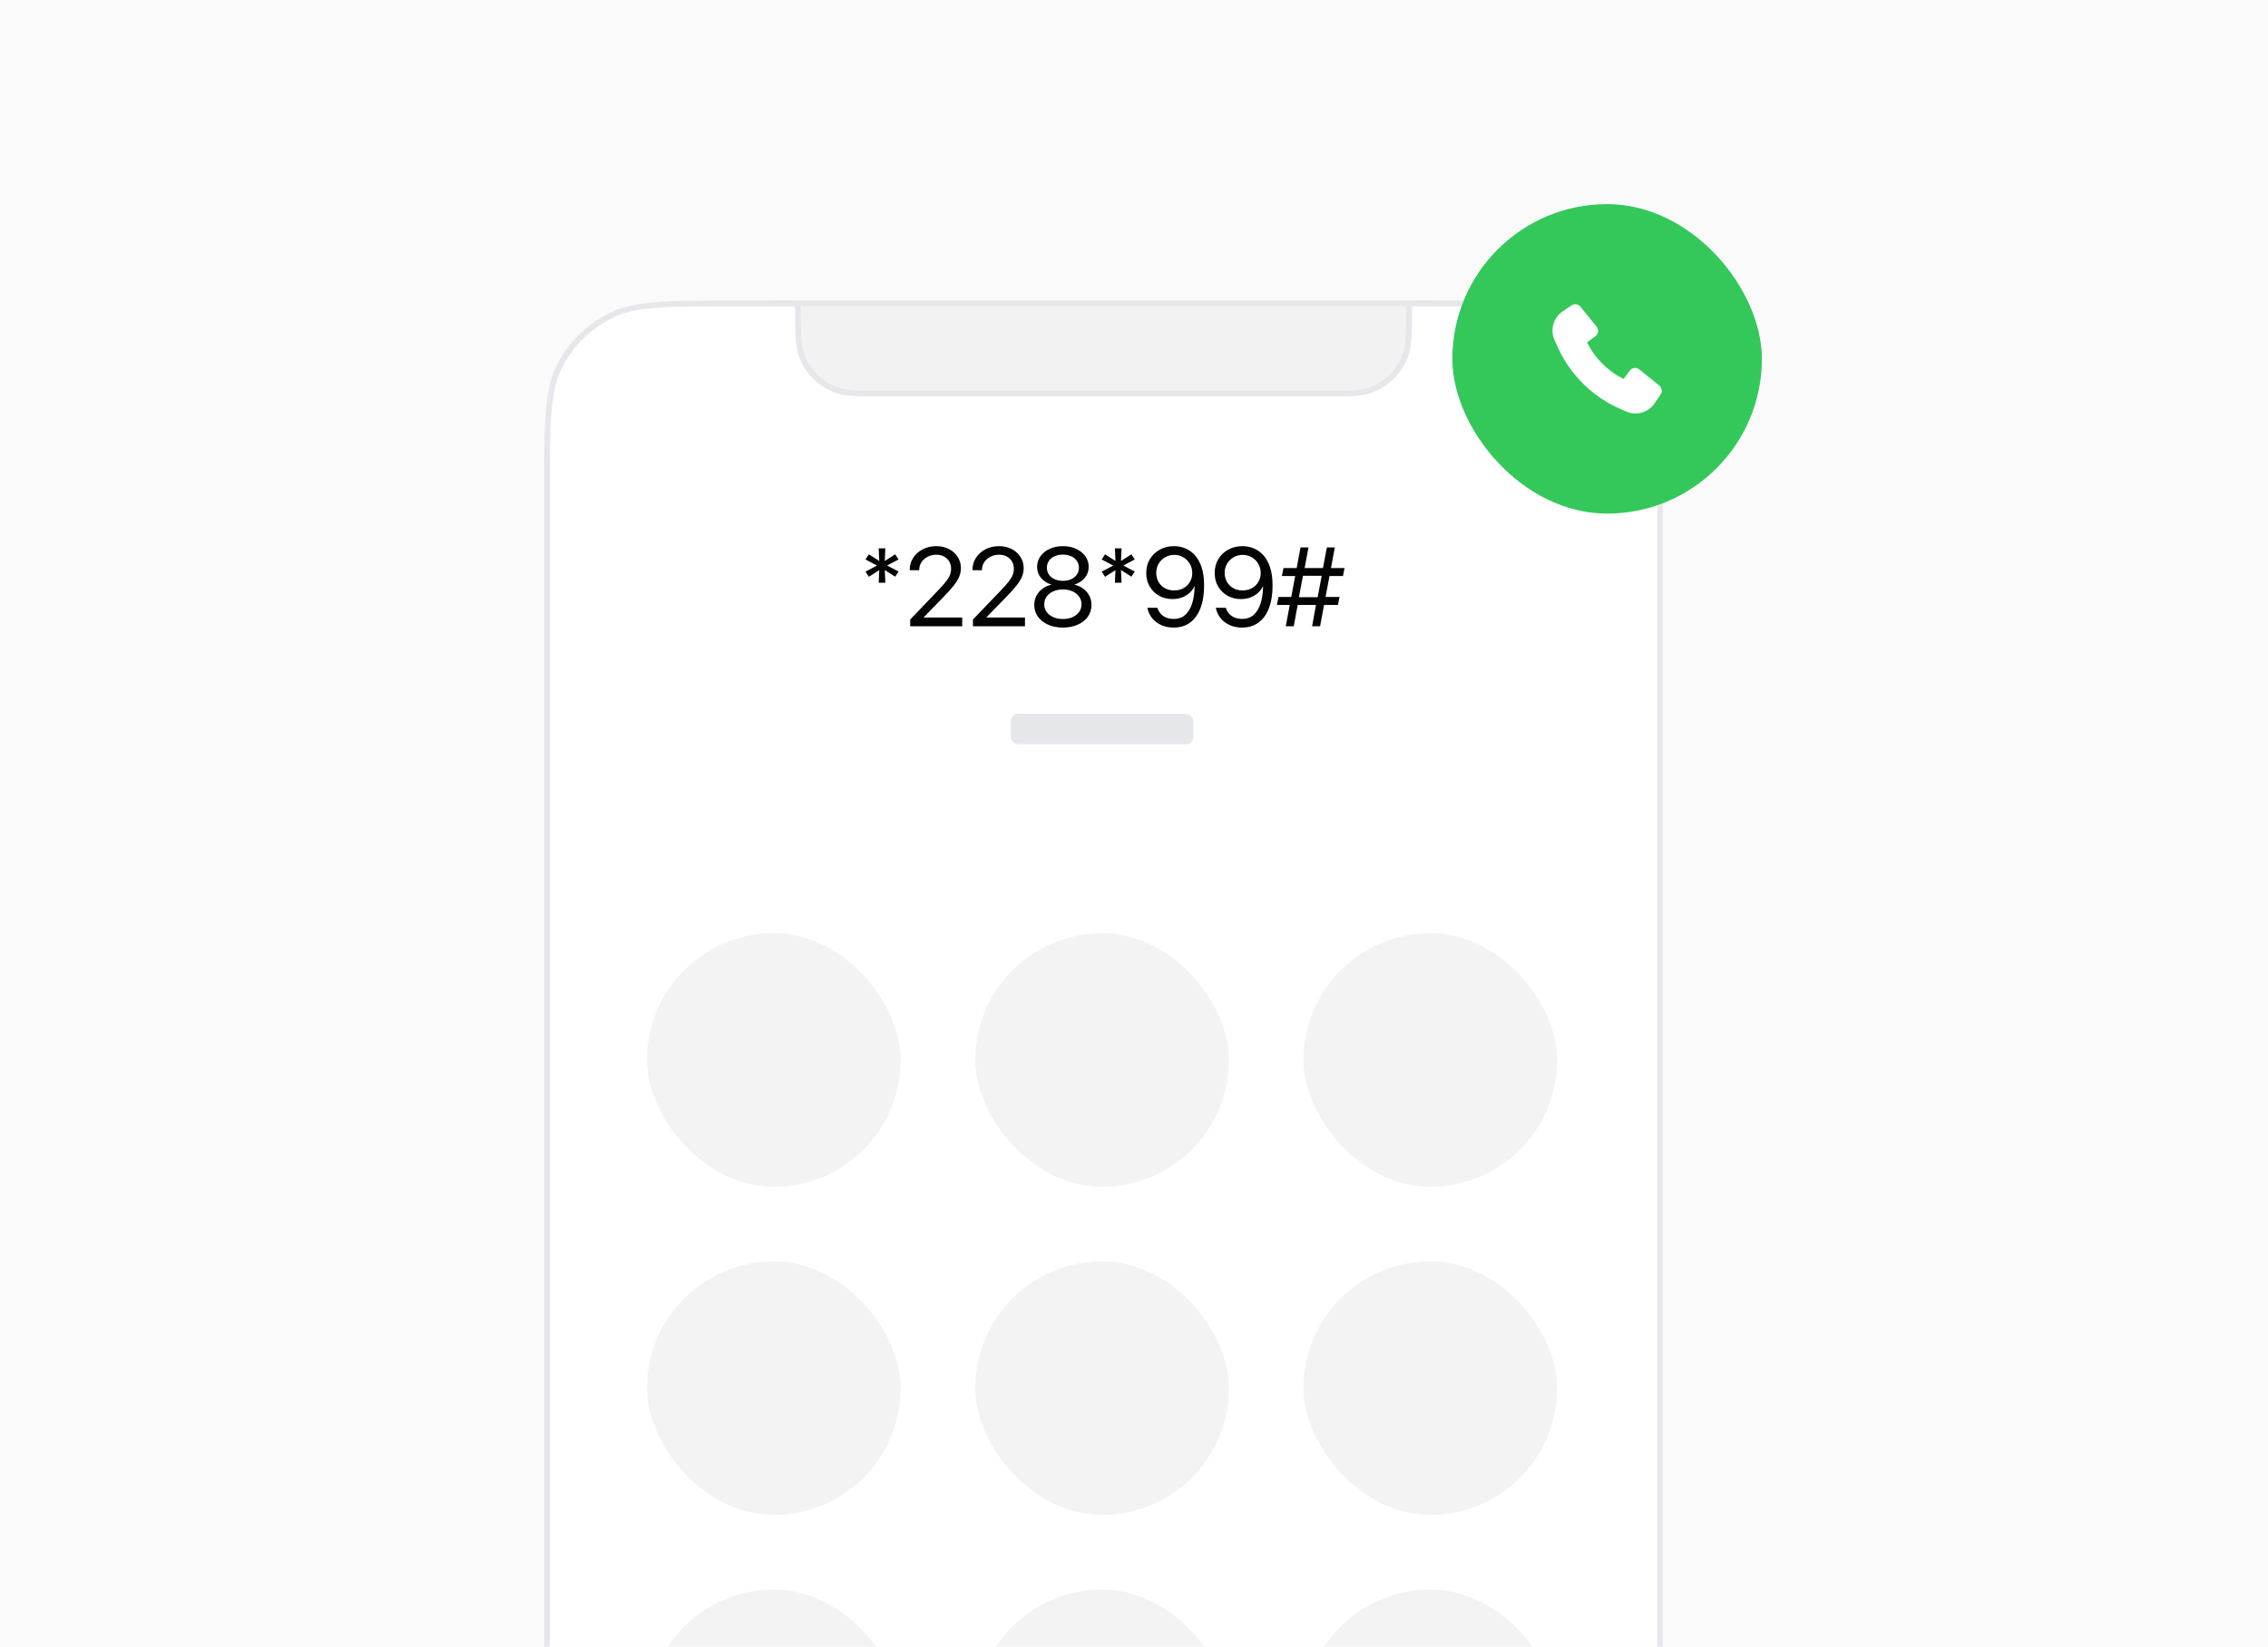 <svg width="596" height="433" viewBox="0 0 596 433" fill="none" xmlns="http://www.w3.org/2000/svg">
<rect width="596" height="433" fill="#FAFAFA"/>
<mask id="mask0_936_8818" style="mask-type:alpha" maskUnits="userSpaceOnUse" x="0" y="0" width="595" height="433">
<rect width="595" height="433" fill="#C2F4F4"/>
</mask>
<g mask="url(#mask0_936_8818)">
<g filter="url(#filter0_d_936_8818)">
<path d="M202.75 66.75H377.25V95.647H202.75V66.75Z" fill="#F2F2F2" stroke="#E5E7EB" stroke-width="1.5"/>
<g filter="url(#filter1_d_936_8818)">
<path d="M143.75 115.59C143.75 106.899 143.751 100.425 144.17 95.294C144.588 90.173 145.42 86.455 147.046 83.263C149.946 77.573 154.573 72.946 160.263 70.046C163.455 68.42 167.173 67.588 172.295 67.17C177.425 66.751 183.899 66.75 192.59 66.75L207.824 66.75C208.643 66.75 208.855 66.761 209.001 66.815C209.299 66.923 209.534 67.158 209.642 67.456C209.696 67.603 209.707 67.814 209.707 68.633L209.707 68.846C209.707 74.68 209.707 77.819 210.632 80.361C212.182 84.621 215.538 87.976 219.797 89.526C222.339 90.451 225.478 90.451 231.312 90.451L231.525 90.451L348.461 90.451L348.674 90.451C354.508 90.451 357.646 90.451 360.188 89.526C364.448 87.976 367.803 84.621 369.354 80.361C370.279 77.819 370.278 74.68 370.278 68.846L370.278 68.633C370.278 67.814 370.29 67.603 370.343 67.456C370.452 67.158 370.686 66.923 370.984 66.815C371.131 66.761 371.342 66.75 372.162 66.75L387.395 66.75C396.087 66.75 402.56 66.751 407.691 67.17C412.813 67.588 416.53 68.42 419.722 70.046C425.413 72.946 430.04 77.573 432.939 83.263C434.565 86.455 435.397 90.173 435.816 95.294C436.235 100.425 436.235 106.899 436.235 115.59L436.235 652.239C436.235 660.93 436.235 667.404 435.816 672.535C435.397 677.656 434.565 681.374 432.939 684.566C430.04 690.256 425.413 694.883 419.722 697.783C416.53 699.409 412.813 700.241 407.691 700.659C402.56 701.078 396.087 701.079 387.395 701.079L192.59 701.079C183.899 701.079 177.425 701.078 172.294 700.659C167.173 700.241 163.455 699.409 160.263 697.783C154.573 694.883 149.946 690.256 147.046 684.566C145.42 681.374 144.588 677.656 144.17 672.535C143.751 667.404 143.75 660.93 143.75 652.239L143.75 115.59Z" fill="white" stroke="#E5E7EB" stroke-width="1.5"/>
</g>
<rect x="170.025" y="232.293" width="66.656" height="66.656" rx="33.328" fill="#F3F3F3"/>
<rect x="256.286" y="232.293" width="66.656" height="66.656" rx="33.328" fill="#F3F3F3"/>
<rect x="342.546" y="232.293" width="66.656" height="66.656" rx="33.328" fill="#F3F3F3"/>
<rect x="170.025" y="318.553" width="66.656" height="66.656" rx="33.328" fill="#F3F3F3"/>
<rect x="256.285" y="318.553" width="66.656" height="66.656" rx="33.328" fill="#F3F3F3"/>
<rect x="342.546" y="318.553" width="66.656" height="66.656" rx="33.328" fill="#F3F3F3"/>
<rect x="170.025" y="404.813" width="66.656" height="66.656" rx="33.328" fill="#F3F3F3"/>
<rect x="256.285" y="404.813" width="66.656" height="66.656" rx="33.328" fill="#F3F3F3"/>
<rect x="342.546" y="404.813" width="66.656" height="66.656" rx="33.328" fill="#F3F3F3"/>
<path d="M230.906 131.132H232.658L232.457 135.655H231.107L230.906 131.132ZM230.906 140.178L231.107 135.655H232.457L232.658 140.178H230.906ZM227.432 134.061L228.322 132.711L232.113 135.124L231.438 136.172L227.432 134.061ZM236.133 134.061L232.127 136.172L231.452 135.124L235.243 132.711L236.133 134.061ZM236.133 137.234L235.243 138.584L231.452 136.172L232.127 135.124L236.133 137.234ZM227.432 137.263L231.438 135.152L232.113 136.2L228.322 138.613L227.432 137.263ZM239.188 151.622V149.841L246.482 142.231C247.42 141.255 248.133 140.451 248.621 139.819C249.119 139.178 249.459 138.603 249.641 138.096C249.832 137.588 249.928 137.048 249.928 136.473V136.445C249.928 135.736 249.761 135.109 249.426 134.564C249.1 134.018 248.645 133.592 248.061 133.286C247.487 132.97 246.822 132.812 246.066 132.812C245.204 132.812 244.433 132.994 243.754 133.357C243.074 133.712 242.538 134.19 242.146 134.793C241.753 135.396 241.557 136.071 241.557 136.818V136.89H239.058V136.804C239.058 135.607 239.37 134.54 239.992 133.602C240.614 132.654 241.452 131.912 242.505 131.376C243.567 130.83 244.74 130.557 246.022 130.557C247.276 130.557 248.392 130.811 249.368 131.318C250.344 131.826 251.11 132.515 251.665 133.386C252.23 134.257 252.513 135.234 252.513 136.315V136.344C252.513 137.1 252.369 137.833 252.082 138.541C251.804 139.249 251.316 140.049 250.617 140.939C249.918 141.82 248.933 142.911 247.659 144.213L241.973 150.042L242.734 148.449V150.042L241.973 149.324H252.857V151.622H239.188ZM255.682 151.622V149.841L262.976 142.231C263.915 141.255 264.628 140.451 265.116 139.819C265.614 139.178 265.953 138.603 266.135 138.096C266.327 137.588 266.423 137.048 266.423 136.473V136.445C266.423 135.736 266.255 135.109 265.92 134.564C265.595 134.018 265.14 133.592 264.556 133.286C263.982 132.97 263.316 132.812 262.56 132.812C261.698 132.812 260.928 132.994 260.248 133.357C259.569 133.712 259.033 134.19 258.64 134.793C258.248 135.396 258.051 136.071 258.051 136.818V136.89H255.553V136.804C255.553 135.607 255.864 134.54 256.486 133.602C257.108 132.654 257.946 131.912 258.999 131.376C260.062 130.83 261.234 130.557 262.517 130.557C263.771 130.557 264.886 130.811 265.863 131.318C266.839 131.826 267.605 132.515 268.16 133.386C268.725 134.257 269.007 135.234 269.007 136.315V136.344C269.007 137.1 268.864 137.833 268.576 138.541C268.299 139.249 267.811 140.049 267.112 140.939C266.413 141.82 265.427 142.911 264.154 144.213L258.468 150.042L259.229 148.449V150.042L258.468 149.324H269.352V151.622H255.682ZM279.313 151.966C277.848 151.966 276.551 151.713 275.422 151.205C274.292 150.698 273.402 149.999 272.751 149.109C272.11 148.209 271.789 147.18 271.789 146.022V145.993C271.789 145.141 271.976 144.351 272.349 143.624C272.722 142.896 273.244 142.279 273.914 141.772C274.584 141.255 275.36 140.896 276.24 140.695V140.637C275.111 140.283 274.211 139.699 273.541 138.886C272.871 138.072 272.536 137.119 272.536 136.028V135.999C272.536 134.956 272.828 134.027 273.411 133.214C273.995 132.391 274.8 131.744 275.824 131.275C276.848 130.797 278.011 130.557 279.313 130.557C280.624 130.557 281.787 130.797 282.802 131.275C283.826 131.744 284.631 132.391 285.214 133.214C285.798 134.027 286.09 134.956 286.09 135.999V136.028C286.09 137.119 285.755 138.072 285.085 138.886C284.425 139.699 283.525 140.283 282.386 140.637V140.695C283.276 140.896 284.051 141.255 284.712 141.772C285.382 142.279 285.904 142.896 286.277 143.624C286.65 144.351 286.837 145.141 286.837 145.993V146.022C286.837 147.18 286.516 148.209 285.875 149.109C285.234 149.999 284.343 150.698 283.204 151.205C282.075 151.713 280.778 151.966 279.313 151.966ZM279.313 149.712C280.27 149.712 281.113 149.549 281.84 149.224C282.577 148.889 283.156 148.434 283.578 147.86C283.999 147.276 284.209 146.611 284.209 145.864V145.835C284.209 145.079 283.999 144.409 283.578 143.825C283.166 143.241 282.592 142.782 281.854 142.447C281.117 142.112 280.27 141.944 279.313 141.944C278.356 141.944 277.509 142.112 276.771 142.447C276.034 142.782 275.455 143.241 275.034 143.825C274.622 144.409 274.417 145.079 274.417 145.835V145.864C274.417 146.611 274.627 147.276 275.048 147.86C275.47 148.434 276.049 148.889 276.786 149.224C277.523 149.549 278.365 149.712 279.313 149.712ZM279.313 139.675C280.146 139.675 280.878 139.532 281.51 139.245C282.142 138.948 282.635 138.541 282.989 138.024C283.343 137.507 283.52 136.914 283.52 136.244V136.215C283.52 135.545 283.343 134.951 282.989 134.434C282.635 133.917 282.142 133.515 281.51 133.228C280.878 132.931 280.146 132.783 279.313 132.783C278.48 132.783 277.748 132.931 277.116 133.228C276.484 133.515 275.991 133.917 275.637 134.434C275.283 134.951 275.106 135.545 275.106 136.215V136.244C275.106 136.914 275.283 137.507 275.637 138.024C275.991 138.541 276.484 138.948 277.116 139.245C277.748 139.532 278.48 139.675 279.313 139.675ZM292.979 131.132H294.731L294.53 135.655H293.18L292.979 131.132ZM292.979 140.178L293.18 135.655H294.53L294.731 140.178H292.979ZM289.504 134.061L290.394 132.711L294.185 135.124L293.51 136.172L289.504 134.061ZM298.205 134.061L294.199 136.172L293.524 135.124L297.315 132.711L298.205 134.061ZM298.205 137.234L297.315 138.584L293.524 136.172L294.199 135.124L298.205 137.234ZM289.504 137.263L293.51 135.152L294.185 136.2L290.394 138.613L289.504 137.263ZM308.554 130.557C309.512 130.557 310.454 130.739 311.383 131.103C312.312 131.457 313.154 132.036 313.91 132.84C314.676 133.645 315.284 134.707 315.734 136.028C316.193 137.34 316.423 138.957 316.423 140.881V140.91C316.423 143.236 316.102 145.227 315.461 146.883C314.829 148.53 313.915 149.789 312.718 150.66C311.522 151.531 310.076 151.966 308.382 151.966C307.214 151.966 306.156 151.756 305.209 151.335C304.261 150.913 303.471 150.33 302.839 149.583C302.208 148.827 301.777 147.946 301.547 146.941L301.504 146.754H304.132L304.189 146.912C304.4 147.477 304.697 147.97 305.079 148.391C305.472 148.803 305.946 149.123 306.501 149.353C307.066 149.573 307.702 149.683 308.411 149.683C309.703 149.683 310.742 149.31 311.527 148.563C312.321 147.817 312.905 146.831 313.278 145.605C313.661 144.371 313.872 143.03 313.91 141.585C313.92 141.489 313.925 141.398 313.925 141.312C313.925 141.216 313.925 141.121 313.925 141.025L313.307 137.622C313.307 136.732 313.096 135.928 312.675 135.21C312.264 134.492 311.699 133.922 310.981 133.501C310.273 133.07 309.473 132.855 308.583 132.855C307.702 132.855 306.903 133.065 306.185 133.487C305.467 133.898 304.898 134.458 304.476 135.167C304.055 135.875 303.845 136.665 303.845 137.536V137.565C303.845 138.464 304.046 139.264 304.448 139.962C304.85 140.661 305.405 141.212 306.113 141.614C306.822 142.006 307.631 142.202 308.54 142.202C309.449 142.202 310.263 142.006 310.981 141.614C311.699 141.221 312.264 140.68 312.675 139.991C313.096 139.302 313.307 138.517 313.307 137.636V137.622H314.169V141.14H313.867C313.589 141.753 313.178 142.313 312.632 142.82C312.087 143.318 311.426 143.72 310.651 144.026C309.885 144.323 309.033 144.471 308.095 144.471C306.783 144.471 305.606 144.174 304.563 143.581C303.529 142.987 302.71 142.174 302.107 141.14C301.514 140.106 301.217 138.933 301.217 137.622V137.593C301.217 136.234 301.533 135.028 302.165 133.975C302.806 132.912 303.677 132.079 304.778 131.476C305.879 130.864 307.138 130.557 308.554 130.557ZM326.542 130.557C327.499 130.557 328.442 130.739 329.371 131.103C330.299 131.457 331.142 132.036 331.898 132.84C332.664 133.645 333.272 134.707 333.722 136.028C334.181 137.34 334.411 138.957 334.411 140.881V140.91C334.411 143.236 334.09 145.227 333.449 146.883C332.817 148.53 331.903 149.789 330.706 150.66C329.51 151.531 328.064 151.966 326.37 151.966C325.202 151.966 324.144 151.756 323.197 151.335C322.249 150.913 321.459 150.33 320.827 149.583C320.196 148.827 319.765 147.946 319.535 146.941L319.492 146.754H322.12L322.177 146.912C322.388 147.477 322.684 147.97 323.067 148.391C323.46 148.803 323.934 149.123 324.489 149.353C325.054 149.573 325.69 149.683 326.399 149.683C327.691 149.683 328.729 149.31 329.514 148.563C330.309 147.817 330.893 146.831 331.266 145.605C331.649 144.371 331.86 143.03 331.898 141.585C331.908 141.489 331.912 141.398 331.912 141.312C331.912 141.216 331.912 141.121 331.912 141.025L331.295 137.622C331.295 136.732 331.084 135.928 330.663 135.21C330.251 134.492 329.687 133.922 328.969 133.501C328.26 133.07 327.461 132.855 326.571 132.855C325.69 132.855 324.891 133.065 324.173 133.487C323.455 133.898 322.885 134.458 322.464 135.167C322.043 135.875 321.832 136.665 321.832 137.536V137.565C321.832 138.464 322.033 139.264 322.435 139.962C322.838 140.661 323.393 141.212 324.101 141.614C324.809 142.006 325.618 142.202 326.528 142.202C327.437 142.202 328.251 142.006 328.969 141.614C329.687 141.221 330.251 140.68 330.663 139.991C331.084 139.302 331.295 138.517 331.295 137.636V137.622H332.156V141.14H331.855C331.577 141.753 331.166 142.313 330.62 142.82C330.074 143.318 329.414 143.72 328.639 144.026C327.873 144.323 327.021 144.471 326.083 144.471C324.771 144.471 323.594 144.174 322.55 143.581C321.517 142.987 320.698 142.174 320.095 141.14C319.502 140.106 319.205 138.933 319.205 137.622V137.593C319.205 136.234 319.521 135.028 320.152 133.975C320.794 132.912 321.665 132.079 322.766 131.476C323.867 130.864 325.125 130.557 326.542 130.557ZM339.978 151.622H337.882L341.759 130.902H343.855L342.649 137.335H342.591L341.199 144.701H341.256L339.978 151.622ZM346.899 151.622H344.803L346.066 144.701H346.124L347.517 137.335H347.459L348.68 130.902H350.776L346.899 151.622ZM351.594 146.008H335.556L335.972 143.911H340.237V143.969H347.172V143.911H352.011L351.594 146.008ZM352.915 138.412H348.235V138.354H341.342L341.328 138.412H336.862L337.279 136.315H353.332L352.915 138.412Z" fill="#040404"/>
<rect x="265.613" y="174.622" width="48" height="8" rx="2" fill="#E5E7EB"/>
<rect x="381.655" y="40.656" width="81.344" height="81.344" rx="40.672" fill="#34C85A"/>
<path d="M409.425 78.417C412.766 85.698 418.711 91.487 426.103 94.625L427.288 95.153C429.998 96.362 433.185 95.444 434.838 92.978L436.387 90.669C436.89 89.918 436.737 88.907 436.034 88.339L430.782 84.1C430.011 83.478 428.877 83.623 428.287 84.419L426.663 86.613C422.494 84.555 419.11 81.169 417.054 76.999L419.246 75.373C420.042 74.783 420.187 73.648 419.565 72.876L415.329 67.622C414.761 66.919 413.751 66.765 413.001 67.269L410.677 68.828C408.197 70.491 407.285 73.706 408.52 76.426L409.424 78.414L409.425 78.417Z" fill="white"/>
</g>
</g>
<defs>
<filter id="filter0_d_936_8818" x="111" y="21.658" width="384" height="725.174" filterUnits="userSpaceOnUse" color-interpolation-filters="sRGB">
<feFlood flood-opacity="0" result="BackgroundImageFix"/>
<feColorMatrix in="SourceAlpha" type="matrix" values="0 0 0 0 0 0 0 0 0 0 0 0 0 0 0 0 0 0 127 0" result="hardAlpha"/>
<feOffset dy="13.002"/>
<feGaussianBlur stdDeviation="16"/>
<feColorMatrix type="matrix" values="0 0 0 0 0.392 0 0 0 0 0.407 0 0 0 0 0.435 0 0 0 0.08 0"/>
<feBlend mode="normal" in2="BackgroundImageFix" result="effect1_dropShadow_936_8818"/>
<feBlend mode="normal" in="SourceGraphic" in2="effect1_dropShadow_936_8818" result="shape"/>
</filter>
<filter id="filter1_d_936_8818" x="141.764" y="64.764" width="296.458" height="638.302" filterUnits="userSpaceOnUse" color-interpolation-filters="sRGB">
<feFlood flood-opacity="0" result="BackgroundImageFix"/>
<feColorMatrix in="SourceAlpha" type="matrix" values="0 0 0 0 0 0 0 0 0 0 0 0 0 0 0 0 0 0 127 0" result="hardAlpha"/>
<feMorphology radius="1.236" operator="dilate" in="SourceAlpha" result="effect1_dropShadow_936_8818"/>
<feOffset/>
<feComposite in2="hardAlpha" operator="out"/>
<feColorMatrix type="matrix" values="0 0 0 0 0.035 0 0 0 0 0.118 0 0 0 0 0.259 0 0 0 0.07 0"/>
<feBlend mode="normal" in2="BackgroundImageFix" result="effect1_dropShadow_936_8818"/>
<feBlend mode="normal" in="SourceGraphic" in2="effect1_dropShadow_936_8818" result="shape"/>
</filter>
</defs>
</svg>
